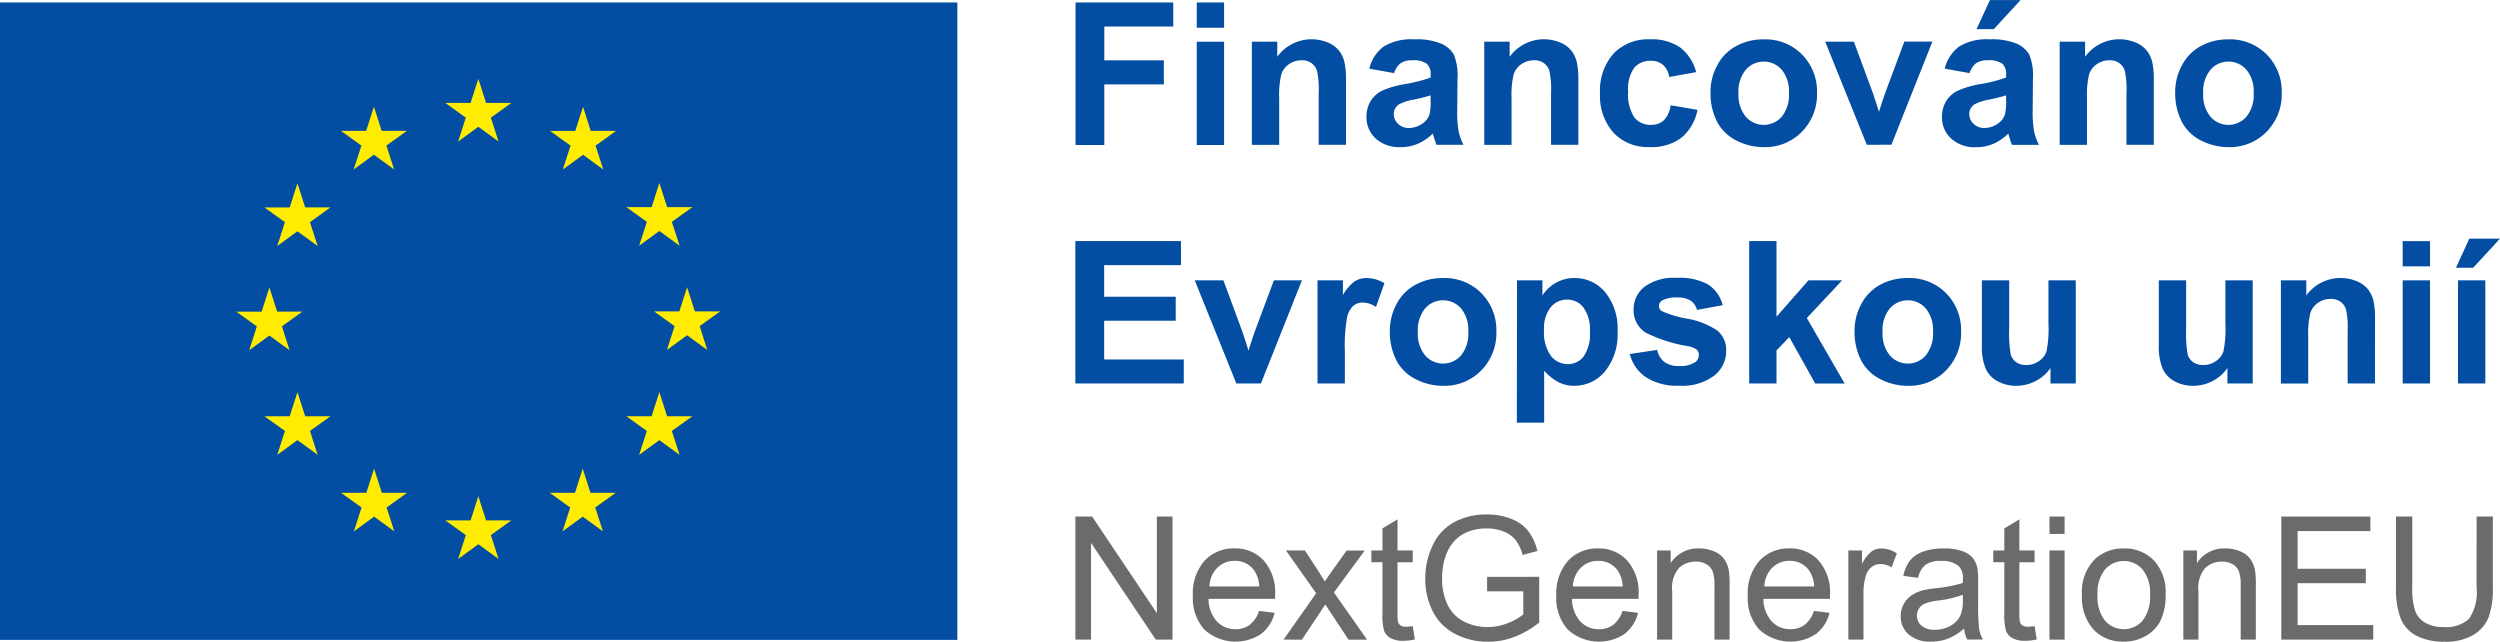 <svg xmlns="http://www.w3.org/2000/svg" width="187" height="48" viewBox="0 0 187 48"><defs><clipPath id="a"><path data-name="Rectangle 153" fill="none" d="M0 0h187v48H0z"/></clipPath></defs><g data-name="Group 189"><path data-name="Rectangle 152" fill="#034ea2" d="M0 .184h71.61v47.68H0z"/><path data-name="Path 169" d="M17.679 23.313h1.892l.579-1.811.58 1.807h1.89l-1.534 1.1.574 1.789-1.511-1.1-1.51 1.1.574-1.783z" fill="#ffec00"/><path data-name="Path 170" d="M23.76 34.021l-1.511-1.1-1.511 1.1.575-1.784-1.534-1.1h1.89l.58-1.808.579 1.807h1.891l-1.534 1.1z" fill="#ffec00"/><path data-name="Path 171" d="M23.185 16.617l.575 1.784-1.511-1.1-1.511 1.1.574-1.784-1.534-1.1h1.891l.579-1.809.58 1.807h1.89z" fill="#ffec00"/><path data-name="Path 172" d="M27.39 9.789l.579-1.809.579 1.808h1.888l-1.534 1.1.574 1.784-1.511-1.1-1.511 1.1.582-1.783-1.534-1.1z" fill="#ffec00"/><path data-name="Path 173" d="M29.492 39.745l-1.51-1.1-1.511 1.1.574-1.784-1.534-1.1h1.891l.579-1.807.579 1.805h1.892l-1.534 1.1z" fill="#ffec00"/><path data-name="Path 174" d="M35.2 7.702l.579-1.807.58 1.805h1.892l-1.535 1.1.575 1.784-1.511-1.1-1.511 1.1.574-1.784-1.534-1.1z" fill="#ffec00"/><path data-name="Path 175" d="M37.291 41.81l-1.51-1.1-1.511 1.1.574-1.784-1.534-1.1h1.891l.579-1.808.577 1.809h1.892l-1.535 1.1z" fill="#ffec00"/><path data-name="Path 176" d="M45.1 39.745l-1.511-1.1-1.511 1.1.574-1.784-1.533-1.1h1.889l.58-1.807.578 1.805h1.892l-1.535 1.1z" fill="#ffec00"/><path data-name="Path 177" d="M44.548 10.893l.574 1.784-1.509-1.1-1.512 1.1.574-1.784-1.533-1.1h1.892l.577-1.805.573 1.8h1.9z" fill="#ffec00"/><path data-name="Path 178" d="M48.74 15.495l.58-1.809.58 1.808h1.889l-1.534 1.1.576 1.784-1.511-1.1-1.511 1.1.576-1.784-1.535-1.1z" fill="#ffec00"/><path data-name="Path 179" d="M50.83 34.021l-1.511-1.1-1.511 1.1.576-1.784-1.534-1.1h1.889l.58-1.808.58 1.807h1.89l-1.535 1.1z" fill="#ffec00"/><path data-name="Path 180" d="M52.906 26.178l-1.511-1.1-1.51 1.1.574-1.784-1.534-1.1h1.891l.579-1.808.58 1.807h1.892l-1.534 1.1z" fill="#ffec00"/><path data-name="Path 181" d="M80.45.182v10.664h2.153V6.313h4.452v-1.8h-4.452V1.986h5.157V.182z" fill="#034ea2"/><path data-name="Path 182" d="M89.518 10.845h2.044V3.121h-2.044zm0-8.772h2.044V.182h-2.044z" fill="#034ea2"/><g data-name="Group 188"><g data-name="Group 187" clip-path="url(#a)"><path data-name="Path 183" d="M100.681 10.831h-2.044V6.893a6.064 6.064 0 00-.131-1.616 1.129 1.129 0 00-.425-.569 1.213 1.213 0 00-.709-.2 1.641 1.641 0 00-.953.291 1.47 1.47 0 00-.579.77 6.676 6.676 0 00-.156 1.773v3.494H93.64v-7.72h1.9v1.133a3.164 3.164 0 013.781-1.069 2.066 2.066 0 01.847.621 2.242 2.242 0 01.4.857 6.331 6.331 0 01.113 1.373z" fill="#034ea2"/><path data-name="Path 184" d="M104.281 5.47l-1.855-.334a2.889 2.889 0 011.076-1.656 3.949 3.949 0 012.269-.537 4.909 4.909 0 012.037.323 2.03 2.03 0 01.941.821 4.2 4.2 0 01.273 1.827L109 8.296a8.246 8.246 0 00.1 1.5 4.368 4.368 0 00.367 1.035h-2.021a8.76 8.76 0 01-.2-.6 4.156 4.156 0 00-.073-.24 3.683 3.683 0 01-1.12.762 3.2 3.2 0 01-1.273.254 2.635 2.635 0 01-1.88-.646 2.15 2.15 0 01-.687-1.635 2.195 2.195 0 01.312-1.166 2.046 2.046 0 01.876-.784 6.865 6.865 0 011.625-.475 11.175 11.175 0 001.986-.5v-.2a1.057 1.057 0 00-.291-.839 1.748 1.748 0 00-1.1-.251 1.466 1.466 0 00-.851.215 1.49 1.49 0 00-.494.751m2.734 1.656a12.8 12.8 0 01-1.244.313 3.761 3.761 0 00-1.112.355.853.853 0 00-.4.72 1 1 0 00.32.74 1.116 1.116 0 00.815.313 1.769 1.769 0 001.054-.363 1.28 1.28 0 00.488-.676 4.059 4.059 0 00.08-1z" fill="#034ea2"/><path data-name="Path 185" d="M118.061 10.831h-2.043V6.893a6.064 6.064 0 00-.131-1.616 1.129 1.129 0 00-.425-.569 1.213 1.213 0 00-.709-.2 1.641 1.641 0 00-.953.291 1.47 1.47 0 00-.579.77 6.676 6.676 0 00-.156 1.773v3.494h-2.044v-7.72h1.9v1.133a3.164 3.164 0 013.78-1.069 2.066 2.066 0 01.847.621 2.242 2.242 0 01.4.857 6.33 6.33 0 01.113 1.373z" fill="#034ea2"/><path data-name="Path 186" d="M126.869 5.397l-2.015.363a1.463 1.463 0 00-.461-.908 1.4 1.4 0 00-.935-.305 1.53 1.53 0 00-1.218.527 2.7 2.7 0 00-.454 1.761 3.121 3.121 0 00.462 1.94 1.516 1.516 0 001.24.566 1.375 1.375 0 00.953-.331 1.98 1.98 0 00.523-1.136l2.007.341a3.555 3.555 0 01-1.2 2.086 3.72 3.72 0 01-2.378.7 3.535 3.535 0 01-2.7-1.068 4.135 4.135 0 01-1.01-2.953 4.148 4.148 0 011.012-2.975 3.591 3.591 0 012.734-1.064 3.734 3.734 0 012.244.607 3.364 3.364 0 011.2 1.849" fill="#034ea2"/><path data-name="Path 187" d="M127.944 6.865a4.175 4.175 0 01.5-1.969 3.441 3.441 0 011.422-1.452 4.226 4.226 0 012.055-.5 3.858 3.858 0 012.873 1.136 3.928 3.928 0 011.12 2.873 3.972 3.972 0 01-1.131 2.9 3.824 3.824 0 01-2.847 1.152 4.491 4.491 0 01-2.026-.479 3.292 3.292 0 01-1.465-1.406 4.682 4.682 0 01-.5-2.256m2.095.109a2.554 2.554 0 00.545 1.758 1.784 1.784 0 002.687 0 2.585 2.585 0 00.542-1.772 2.538 2.538 0 00-.542-1.743 1.784 1.784 0 00-2.687 0 2.554 2.554 0 00-.545 1.758" fill="#034ea2"/><path data-name="Path 188" d="M139.637 10.83l-3.112-7.714h2.145l1.455 3.933.422 1.315c.111-.334.181-.554.211-.66.067-.218.14-.436.218-.654l1.469-3.937h2.1l-3.069 7.714z" fill="#034ea2"/><path data-name="Path 189" d="M147.323 5.471l-1.855-.335a2.884 2.884 0 011.076-1.656 3.938 3.938 0 012.269-.538 4.9 4.9 0 012.036.323 2.036 2.036 0 01.942.821 4.2 4.2 0 01.273 1.827l-.02 2.387a8.256 8.256 0 00.1 1.5 4.364 4.364 0 00.368 1.036h-2.021a8.954 8.954 0 01-.2-.6 3.65 3.65 0 00-.073-.24 3.691 3.691 0 01-1.12.763 3.217 3.217 0 01-1.273.254 2.633 2.633 0 01-1.879-.647 2.146 2.146 0 01-.687-1.634 2.186 2.186 0 01.313-1.166 2.036 2.036 0 01.876-.784 6.847 6.847 0 011.625-.482 11.105 11.105 0 001.985-.5v-.2a1.057 1.057 0 00-.29-.839 1.744 1.744 0 00-1.1-.251 1.462 1.462 0 00-.851.214 1.484 1.484 0 00-.494.752m2.734 1.656a12.766 12.766 0 01-1.243.313 3.727 3.727 0 00-1.113.356.851.851 0 00-.4.719 1 1 0 00.32.741 1.118 1.118 0 00.814.312 1.767 1.767 0 001.054-.363 1.28 1.28 0 00.487-.676 4.011 4.011 0 00.08-1zm-2.21-4.954l1-2.172h2.291l-2 2.172z" fill="#034ea2"/><path data-name="Path 190" d="M161.104 10.831h-2.044V6.893a6.064 6.064 0 00-.131-1.616 1.128 1.128 0 00-.425-.569 1.213 1.213 0 00-.709-.2 1.641 1.641 0 00-.953.291 1.47 1.47 0 00-.579.77 6.676 6.676 0 00-.156 1.773v3.494h-2.044v-7.72h1.9v1.133a3.164 3.164 0 013.781-1.069 2.066 2.066 0 01.847.621 2.242 2.242 0 01.4.857 6.331 6.331 0 01.113 1.373z" fill="#034ea2"/><path data-name="Path 191" d="M162.704 6.865a4.175 4.175 0 01.5-1.969 3.441 3.441 0 011.422-1.452 4.226 4.226 0 012.055-.5 3.858 3.858 0 012.873 1.136 3.928 3.928 0 011.12 2.873 3.972 3.972 0 01-1.131 2.9 3.824 3.824 0 01-2.847 1.152 4.491 4.491 0 01-2.026-.479 3.292 3.292 0 01-1.465-1.406 4.682 4.682 0 01-.5-2.256m2.095.109a2.554 2.554 0 00.545 1.758 1.784 1.784 0 002.687 0 2.585 2.585 0 00.542-1.772 2.538 2.538 0 00-.542-1.743 1.784 1.784 0 00-2.687 0 2.554 2.554 0 00-.545 1.758" fill="#034ea2"/><path data-name="Path 192" d="M80.436 28.684v-10.65h7.9v1.8h-5.744v2.361h5.352v1.794h-5.352v2.9h5.955v1.794z" fill="#034ea2"/><path data-name="Path 193" d="M92.478 28.683l-3.112-7.714h2.145l1.455 3.937.422 1.315c.111-.334.181-.554.211-.66.067-.218.14-.436.218-.654l1.469-3.937h2.1l-3.069 7.714z" fill="#034ea2"/><path data-name="Path 194" d="M100.595 28.684h-2.044v-7.715h1.9v1.1a3.308 3.308 0 01.876-1.024 1.612 1.612 0 01.884-.247 2.6 2.6 0 011.345.386l-.633 1.78a1.8 1.8 0 00-.96-.335 1.138 1.138 0 00-.727.236 1.617 1.617 0 00-.47.854 12.175 12.175 0 00-.17 2.585z" fill="#034ea2"/><path data-name="Path 195" d="M103.96 24.718a4.175 4.175 0 01.5-1.969 3.441 3.441 0 011.422-1.452 4.226 4.226 0 012.055-.5 3.858 3.858 0 012.872 1.137 3.928 3.928 0 011.12 2.873 3.972 3.972 0 01-1.131 2.9 3.824 3.824 0 01-2.847 1.152 4.491 4.491 0 01-2.026-.479 3.292 3.292 0 01-1.465-1.406 4.682 4.682 0 01-.5-2.256m2.095.109a2.554 2.554 0 00.545 1.758 1.784 1.784 0 002.687 0 2.585 2.585 0 00.542-1.772 2.538 2.538 0 00-.542-1.743 1.784 1.784 0 00-2.687 0 2.554 2.554 0 00-.545 1.758" fill="#034ea2"/><path data-name="Path 196" d="M113.473 20.969h1.9v1.134a2.858 2.858 0 011-.945 2.78 2.78 0 011.4-.363 2.946 2.946 0 012.283 1.053 4.264 4.264 0 01.938 2.936 4.394 4.394 0 01-.945 3 2.947 2.947 0 01-2.291 1.072 2.6 2.6 0 01-1.16-.255 3.9 3.9 0 01-1.095-.871v3.887h-2.043zm2.021 3.727a2.967 2.967 0 00.516 1.922 1.579 1.579 0 001.258.62 1.478 1.478 0 001.185-.569 2.939 2.939 0 00.472-1.871 2.789 2.789 0 00-.487-1.8 1.507 1.507 0 00-1.207-.588 1.569 1.569 0 00-1.244.577 2.571 2.571 0 00-.494 1.711" fill="#034ea2"/><path data-name="Path 197" d="M121.908 26.482l2.05-.312a1.5 1.5 0 00.531.9 1.8 1.8 0 001.12.309 2.025 2.025 0 001.193-.291.649.649 0 00.269-.545.536.536 0 00-.145-.385 1.635 1.635 0 00-.684-.269 11.068 11.068 0 01-3.134-1 1.987 1.987 0 01-.916-1.736 2.14 2.14 0 01.793-1.685 3.7 3.7 0 012.458-.682 4.3 4.3 0 012.356.515 2.638 2.638 0 011.062 1.526l-1.927.356a1.19 1.19 0 00-.469-.69 1.718 1.718 0 00-.985-.24 2.217 2.217 0 00-1.156.225.483.483 0 00-.233.414.45.45 0 00.2.371 7.622 7.622 0 001.908.574 5.683 5.683 0 012.28.909 1.887 1.887 0 01.64 1.518 2.332 2.332 0 01-.887 1.824 3.929 3.929 0 01-2.625.762 4.305 4.305 0 01-2.5-.639 2.945 2.945 0 01-1.2-1.736" fill="#034ea2"/><path data-name="Path 198" d="M130.838 28.684v-10.65h2.044v5.652l2.392-2.716h2.516l-2.64 2.818 2.829 4.9h-2.2l-1.944-3.473-.953 1v2.47z" fill="#034ea2"/><path data-name="Path 199" d="M138.721 24.718a4.175 4.175 0 01.5-1.969 3.441 3.441 0 011.422-1.452 4.226 4.226 0 012.055-.5 3.858 3.858 0 012.872 1.137 3.928 3.928 0 011.12 2.873 3.972 3.972 0 01-1.131 2.9 3.824 3.824 0 01-2.847 1.152 4.491 4.491 0 01-2.026-.479 3.292 3.292 0 01-1.465-1.406 4.682 4.682 0 01-.5-2.256m2.095.109a2.554 2.554 0 00.545 1.758 1.784 1.784 0 002.687 0 2.585 2.585 0 00.542-1.772 2.538 2.538 0 00-.542-1.743 1.784 1.784 0 00-2.687 0 2.554 2.554 0 00-.545 1.758" fill="#034ea2"/><path data-name="Path 200" d="M153.375 28.683v-1.155a2.977 2.977 0 01-1.109.973 3.11 3.11 0 01-1.451.356 2.836 2.836 0 01-1.4-.342 2.013 2.013 0 01-.894-.959 4.267 4.267 0 01-.277-1.707v-4.88h2.044v3.545a9.858 9.858 0 00.112 1.994 1.088 1.088 0 00.411.581 1.265 1.265 0 00.756.214 1.6 1.6 0 00.938-.287 1.461 1.461 0 00.567-.711 8.3 8.3 0 00.152-2.081v-3.255h2.044v7.714z" fill="#034ea2"/><path data-name="Path 201" d="M166.61 28.683v-1.155a2.977 2.977 0 01-1.109.973 3.11 3.11 0 01-1.451.356 2.836 2.836 0 01-1.4-.342 2.013 2.013 0 01-.894-.959 4.267 4.267 0 01-.277-1.707v-4.88h2.044v3.545a9.856 9.856 0 00.112 1.994 1.088 1.088 0 00.411.581 1.265 1.265 0 00.756.214 1.6 1.6 0 00.938-.287 1.461 1.461 0 00.567-.711 8.3 8.3 0 00.152-2.081v-3.255h2.044v7.714z" fill="#034ea2"/><path data-name="Path 202" d="M177.648 28.684h-2.044v-3.938a6.064 6.064 0 00-.127-1.619 1.129 1.129 0 00-.425-.569 1.213 1.213 0 00-.709-.2 1.641 1.641 0 00-.953.291 1.47 1.47 0 00-.579.77 6.675 6.675 0 00-.156 1.773v3.494h-2.044v-7.717h1.9v1.133a3.164 3.164 0 013.781-1.064 2.066 2.066 0 01.847.621 2.242 2.242 0 01.4.857 6.331 6.331 0 01.113 1.373z" fill="#034ea2"/><path data-name="Path 203" d="M179.721 18.035h2.044v1.888h-2.044zm0 2.935h2.044v7.714h-2.044z" fill="#034ea2"/><path data-name="Path 204" d="M183.706 20.025l1-2.172h2.291l-2 2.172zm.152.944h2.044v7.714h-2.044z" fill="#034ea2"/><path data-name="Path 205" d="M80.439 47.843v-9.205h1.253l4.841 7.227v-7.227h1.169v9.205h-1.251l-4.84-7.233v7.233z" fill="#6b6b6b"/><path data-name="Path 206" d="M94.174 45.696l1.169.144a2.849 2.849 0 01-1.024 1.588 3.475 3.475 0 01-4.234-.336 3.52 3.52 0 01-.858-2.528 3.68 3.68 0 01.868-2.612 2.937 2.937 0 012.25-.93 2.856 2.856 0 012.187.91 3.616 3.616 0 01.848 2.562c0 .067 0 .167-.006.3h-4.979a2.559 2.559 0 00.623 1.684 1.853 1.853 0 001.4.584 1.73 1.73 0 001.062-.326 2.166 2.166 0 00.7-1.043m-3.715-1.827h3.728a2.262 2.262 0 00-.428-1.262 1.736 1.736 0 00-1.4-.653 1.8 1.8 0 00-1.311.521 2.066 2.066 0 00-.588 1.394" fill="#6b6b6b"/><path data-name="Path 207" d="M96.009 47.843l2.439-3.466-2.257-3.2h1.415l1.024 1.564q.29.446.465.747.277-.414.509-.734l1.126-1.577h1.352l-2.307 3.14 2.483 3.529h-1.389l-1.37-2.072-.365-.559-1.753 2.631z" fill="#6b6b6b"/><path data-name="Path 208" d="M105.671 46.832l.163 1a4.245 4.245 0 01-.855.1 1.936 1.936 0 01-.955-.195 1.084 1.084 0 01-.477-.512 4.025 4.025 0 01-.139-1.334v-3.837h-.83v-.88h.83v-1.651l1.126-.678v2.33h1.137v.88h-1.137v3.9a1.961 1.961 0 00.06.621.469.469 0 00.195.22.753.753 0 00.386.082 3.757 3.757 0 00.5-.044" fill="#6b6b6b"/><path data-name="Path 209" d="M111.234 44.232v-1.08l3.9-.006v3.416a6.88 6.88 0 01-1.854 1.077 5.511 5.511 0 01-1.962.361 5.245 5.245 0 01-2.467-.58 3.849 3.849 0 01-1.675-1.68 5.285 5.285 0 01-.565-2.455 5.686 5.686 0 01.562-2.508 3.74 3.74 0 011.618-1.73 5.082 5.082 0 012.432-.565 4.82 4.82 0 011.808.324 3 3 0 011.267.9 4.011 4.011 0 01.7 1.507l-1.1.3a3.407 3.407 0 00-.516-1.1 2.114 2.114 0 00-.881-.644 3.237 3.237 0 00-1.269-.241 3.746 3.746 0 00-1.445.254 2.705 2.705 0 00-.984.669 3.178 3.178 0 00-.581.91 4.814 4.814 0 00-.352 1.853 4.484 4.484 0 00.425 2.059 2.71 2.71 0 001.235 1.231 3.817 3.817 0 001.722.4 4.094 4.094 0 001.547-.3 3.985 3.985 0 001.143-.65v-1.722z" fill="#6b6b6b"/><path data-name="Path 210" d="M121.36 45.696l1.169.144a2.849 2.849 0 01-1.024 1.588 3.475 3.475 0 01-4.234-.336 3.52 3.52 0 01-.858-2.528 3.68 3.68 0 01.869-2.61 2.937 2.937 0 012.25-.93 2.856 2.856 0 012.187.91 3.617 3.617 0 01.848 2.562c0 .067 0 .167-.006.3h-4.979a2.559 2.559 0 00.623 1.684 1.853 1.853 0 001.4.584 1.73 1.73 0 001.062-.326 2.166 2.166 0 00.7-1.043m-3.715-1.827h3.728a2.262 2.262 0 00-.428-1.262 1.736 1.736 0 00-1.4-.653 1.8 1.8 0 00-1.311.521 2.066 2.066 0 00-.588 1.394" fill="#6b6b6b"/><path data-name="Path 211" d="M123.95 47.844v-6.67h1.018v.948a2.4 2.4 0 012.124-1.1 2.787 2.787 0 011.109.217 1.744 1.744 0 01.758.569 2.169 2.169 0 01.351.835 6.4 6.4 0 01.063 1.1v4.1h-1.132v-4.056a3.026 3.026 0 00-.13-1.033 1.085 1.085 0 00-.468-.546 1.493 1.493 0 00-.789-.2 1.836 1.836 0 00-1.248.458 2.262 2.262 0 00-.525 1.74v3.638z" fill="#6b6b6b"/><path data-name="Path 212" d="M135.68 45.696l1.169.144a2.849 2.849 0 01-1.024 1.588 3.475 3.475 0 01-4.234-.336 3.52 3.52 0 01-.858-2.528 3.68 3.68 0 01.868-2.612 2.937 2.937 0 012.25-.93 2.856 2.856 0 012.187.91 3.616 3.616 0 01.848 2.562c0 .067 0 .167-.006.3h-4.979a2.56 2.56 0 00.623 1.684 1.853 1.853 0 001.4.584 1.73 1.73 0 001.062-.326 2.166 2.166 0 00.7-1.043m-3.715-1.827h3.728a2.262 2.262 0 00-.428-1.262 1.736 1.736 0 00-1.4-.653 1.8 1.8 0 00-1.311.521 2.066 2.066 0 00-.588 1.394" fill="#6b6b6b"/><path data-name="Path 213" d="M138.257 47.844v-6.67h1.018v1.011a2.745 2.745 0 01.72-.936 1.258 1.258 0 01.726-.226 2.208 2.208 0 011.163.365l-.39 1.048a1.62 1.62 0 00-.83-.245 1.08 1.08 0 00-.667.224 1.212 1.212 0 00-.421.618 4.424 4.424 0 00-.188 1.319v3.492z" fill="#6b6b6b"/><path data-name="Path 214" d="M146.913 47.02a4.224 4.224 0 01-1.211.754 3.5 3.5 0 01-1.247.22 2.43 2.43 0 01-1.691-.54 1.771 1.771 0 01-.59-1.373 1.823 1.823 0 01.223-.895 1.851 1.851 0 01.584-.649 2.758 2.758 0 01.814-.371 8.059 8.059 0 011.006-.17 10.314 10.314 0 002.018-.389c0-.155.006-.253.006-.295a1.244 1.244 0 00-.321-.973 1.89 1.89 0 00-1.288-.383 2 2 0 00-1.178.28 1.7 1.7 0 00-.563.989l-1.106-.151a2.734 2.734 0 01.5-1.146 2.176 2.176 0 011-.672 4.477 4.477 0 011.515-.235 4.006 4.006 0 011.389.2 1.827 1.827 0 01.785.506 1.773 1.773 0 01.352.768 6.411 6.411 0 01.056 1.043v1.507a15.837 15.837 0 00.073 1.994 2.483 2.483 0 00.286.8h-1.182a2.384 2.384 0 01-.226-.823m-.094-2.524a8.273 8.273 0 01-1.849.427 4.3 4.3 0 00-.986.226.984.984 0 00-.447.368 1 1 0 00.185 1.29 1.476 1.476 0 001 .3 2.331 2.331 0 001.163-.286 1.762 1.762 0 00.748-.781 2.743 2.743 0 00.182-1.13z" fill="#6b6b6b"/><path data-name="Path 215" d="M152.187 46.832l.163 1a4.245 4.245 0 01-.855.1 1.936 1.936 0 01-.955-.195 1.084 1.084 0 01-.477-.512 4.025 4.025 0 01-.139-1.334v-3.837h-.829v-.88h.829v-1.651l1.126-.678v2.33h1.137v.88h-1.137v3.9a1.96 1.96 0 00.06.621.469.469 0 00.195.22.753.753 0 00.386.082 3.757 3.757 0 00.5-.044" fill="#6b6b6b"/><path data-name="Path 216" d="M153.3 38.638h1.132v1.3H153.3zm0 2.537h1.132v6.669H153.3z" fill="#6b6b6b"/><path data-name="Path 217" d="M155.732 44.509a3.436 3.436 0 011.031-2.744 3.108 3.108 0 012.1-.74 3 3 0 012.251.9 3.427 3.427 0 01.873 2.489 4.408 4.408 0 01-.386 2.025 2.735 2.735 0 01-1.125 1.146 3.274 3.274 0 01-1.613.409 3 3 0 01-2.266-.9 3.585 3.585 0 01-.864-2.587m1.163 0a2.839 2.839 0 00.559 1.918 1.865 1.865 0 002.81 0 2.909 2.909 0 00.56-1.953 2.753 2.753 0 00-.563-1.875 1.866 1.866 0 00-2.807 0 2.825 2.825 0 00-.559 1.915" fill="#6b6b6b"/><path data-name="Path 218" d="M163.313 47.844v-6.67h1.018v.948a2.4 2.4 0 012.124-1.1 2.787 2.787 0 011.109.217 1.744 1.744 0 01.758.569 2.183 2.183 0 01.352.835 6.513 6.513 0 01.062 1.1v4.1h-1.132v-4.056a3.026 3.026 0 00-.13-1.033 1.085 1.085 0 00-.468-.546 1.493 1.493 0 00-.789-.2 1.836 1.836 0 00-1.248.458 2.262 2.262 0 00-.525 1.74v3.638z" fill="#6b6b6b"/><path data-name="Path 219" d="M170.642 47.843v-9.205h6.663v1.086h-5.444v2.819h5.1v1.08h-5.1v3.134h5.658v1.086z" fill="#6b6b6b"/><path data-name="Path 220" d="M185.251 38.638h1.215v5.319a6.291 6.291 0 01-.314 2.2 2.685 2.685 0 01-1.135 1.328 4.014 4.014 0 01-2.152.512 4.435 4.435 0 01-2.118-.445 2.549 2.549 0 01-1.176-1.291 6.138 6.138 0 01-.351-2.307v-5.316h1.219v5.313a5.167 5.167 0 00.223 1.767 1.69 1.69 0 00.767.876 2.663 2.663 0 001.329.308 2.544 2.544 0 001.918-.609 3.5 3.5 0 00.572-2.341z" fill="#6b6b6b"/></g></g></g></svg>